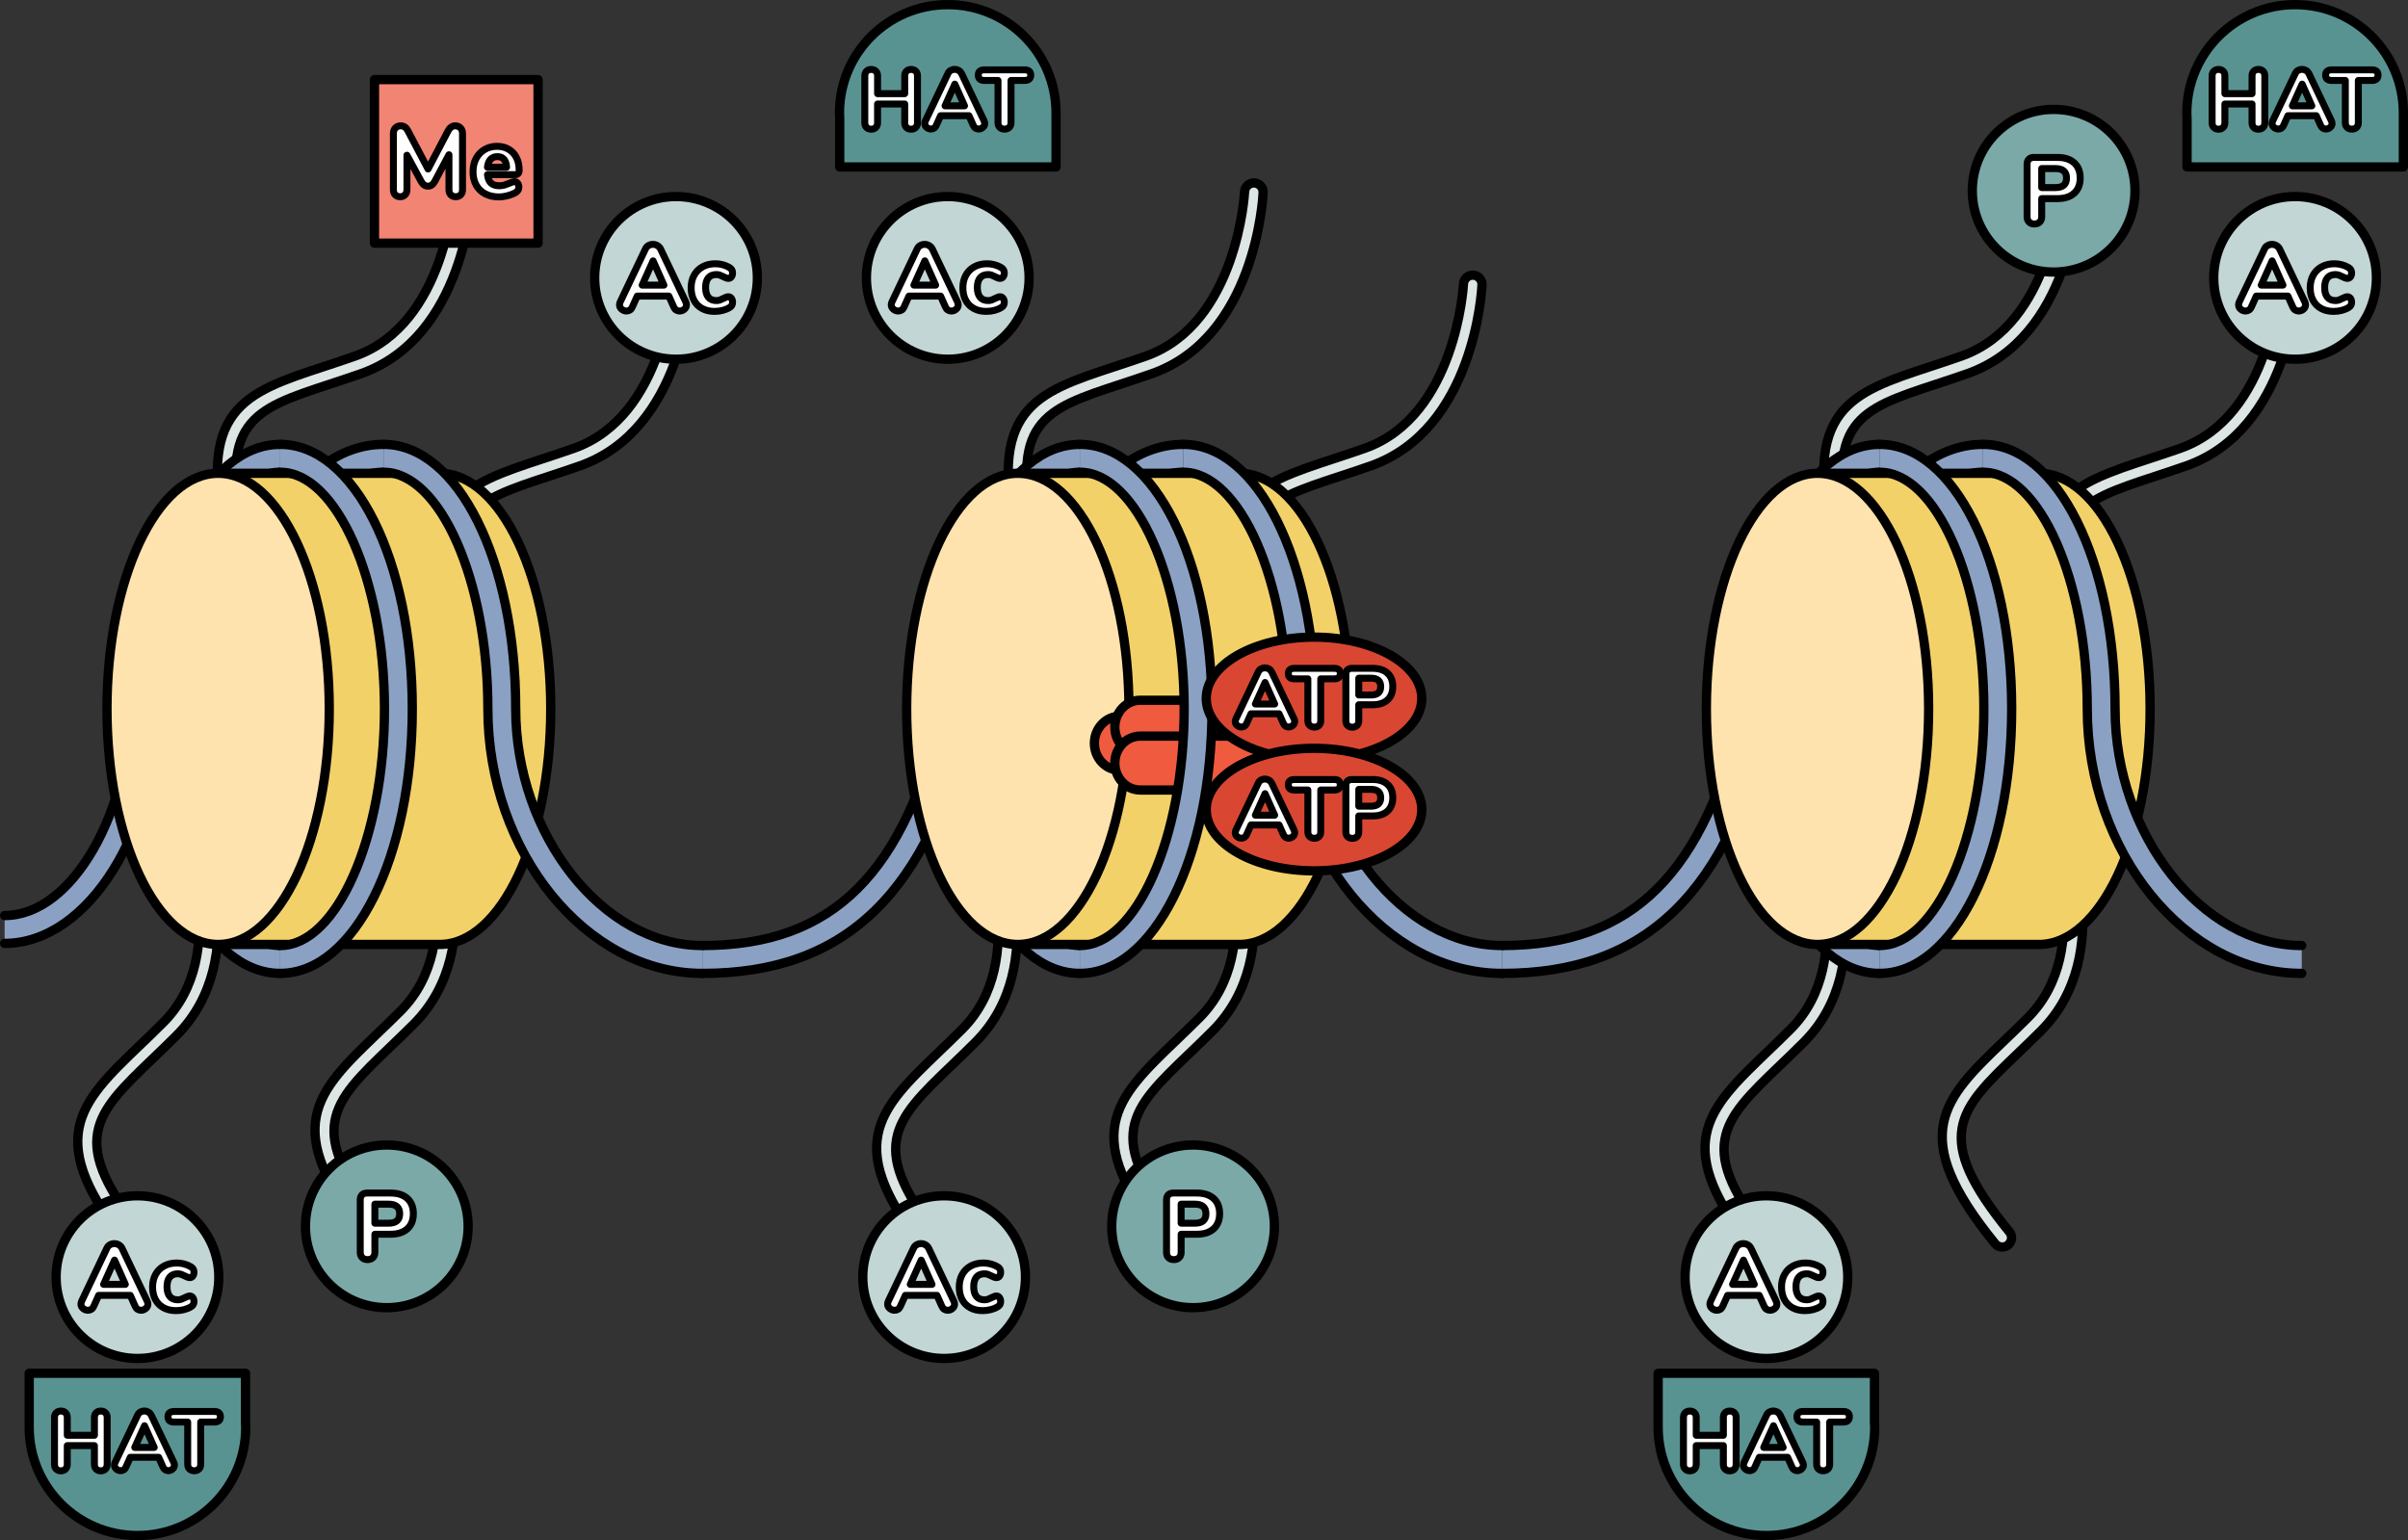 <?xml version="1.0" encoding="utf-8"?>
<!-- Generator: Adobe Illustrator 26.0.2, SVG Export Plug-In . SVG Version: 6.00 Build 0)  -->
<svg version="1.1" id="Camada_1" xmlns="http://www.w3.org/2000/svg" xmlns:xlink="http://www.w3.org/1999/xlink" x="0px" y="0px"
	 width="259.507px" height="166.001px" viewBox="0 0 259.507 166.001" enable-background="new 0 0 259.507 166.001"
	 xml:space="preserve">
<rect x="0" y="0" width="259.507" height="166.001" fill="#333333" stroke="none"/>
<g>
	<path fill="#DDE5E5" stroke="#000000" stroke-linecap="round" stroke-linejoin="round" stroke-miterlimit="10" d="M14.851,134.914
		c-0.291,0-0.578-0.125-0.776-0.368c-9.575-11.751-5.581-15.58,1.036-21.923c0.79-0.757,1.625-1.558,2.488-2.421
		c7.387-7.386,2.004-20.45,1.949-20.581c-0.215-0.509,0.023-1.095,0.532-1.31c0.508-0.214,1.095,0.023,1.31,0.531
		c0.248,0.585,5.968,14.431-2.377,22.774c-0.874,0.874-1.719,1.684-2.519,2.451c-6.371,6.107-9.279,8.895-0.869,19.215
		c0.349,0.428,0.284,1.058-0.144,1.407C15.296,134.84,15.072,134.914,14.851,134.914z"/>
	<path fill="#DDE5E5" stroke="#000000" stroke-linecap="round" stroke-linejoin="round" stroke-miterlimit="10" d="M40.417,133.682
		c-0.291,0-0.578-0.125-0.776-0.368c-9.575-11.751-5.581-15.58,1.036-21.923c0.79-0.757,1.625-1.558,2.488-2.421
		c7.387-7.386,2.004-20.45,1.949-20.581c-0.215-0.509,0.023-1.095,0.532-1.31c0.508-0.214,1.095,0.023,1.31,0.531
		c0.248,0.585,5.968,14.431-2.377,22.774c-0.874,0.874-1.719,1.684-2.519,2.451c-6.371,6.107-9.279,8.895-0.869,19.215
		c0.349,0.428,0.284,1.058-0.144,1.407C40.863,133.608,40.639,133.682,40.417,133.682z"/>
	<path fill="#DDE5E5" stroke="#000000" stroke-linecap="round" stroke-linejoin="round" stroke-miterlimit="10" d="M100.947,135.639
		c-0.291,0-0.578-0.125-0.776-0.368c-9.575-11.751-5.581-15.58,1.036-21.923c0.79-0.757,1.625-1.558,2.488-2.421
		c7.387-7.386,2.004-20.45,1.949-20.581c-0.215-0.509,0.023-1.095,0.532-1.31c0.508-0.214,1.095,0.023,1.31,0.531
		c0.248,0.585,5.968,14.431-2.377,22.774c-0.874,0.874-1.719,1.684-2.519,2.451c-6.371,6.107-9.279,8.895-0.869,19.215
		c0.349,0.428,0.284,1.058-0.144,1.407C101.392,135.565,101.169,135.639,100.947,135.639z"/>
	<path fill="#DDE5E5" stroke="#000000" stroke-linecap="round" stroke-linejoin="round" stroke-miterlimit="10" d="M126.514,134.407
		c-0.291,0-0.578-0.125-0.776-0.368c-9.575-11.751-5.581-15.58,1.036-21.923c0.79-0.757,1.625-1.558,2.488-2.421
		c7.387-7.386,2.004-20.45,1.949-20.581c-0.215-0.509,0.023-1.095,0.532-1.31c0.508-0.214,1.095,0.023,1.31,0.531
		c0.248,0.585,5.968,14.431-2.377,22.774c-0.874,0.874-1.719,1.684-2.519,2.451c-6.371,6.107-9.279,8.895-0.869,19.215
		c0.349,0.428,0.284,1.058-0.144,1.407C126.959,134.333,126.735,134.407,126.514,134.407z"/>
	<path fill="#DDE5E5" stroke="#000000" stroke-linecap="round" stroke-linejoin="round" stroke-miterlimit="10" d="M190.218,135.639
		c-0.291,0-0.578-0.125-0.776-0.368c-9.575-11.751-5.581-15.58,1.036-21.923c0.79-0.757,1.625-1.558,2.488-2.421
		c7.387-7.386,2.004-20.45,1.949-20.581c-0.215-0.509,0.023-1.095,0.532-1.31c0.508-0.214,1.095,0.023,1.31,0.531
		c0.248,0.585,5.968,14.431-2.377,22.774c-0.874,0.874-1.719,1.684-2.519,2.451c-6.371,6.107-9.279,8.895-0.869,19.215
		c0.349,0.428,0.284,1.058-0.144,1.407C190.663,135.565,190.439,135.639,190.218,135.639z"/>
	<path fill="#DDE5E5" stroke="#000000" stroke-linecap="round" stroke-linejoin="round" stroke-miterlimit="10" d="M215.784,134.407
		c-0.291,0-0.578-0.125-0.776-0.368c-9.575-11.751-5.581-15.58,1.036-21.923c0.79-0.757,1.625-1.558,2.488-2.421
		c7.387-7.386,2.004-20.45,1.949-20.581c-0.215-0.509,0.023-1.095,0.532-1.31c0.508-0.214,1.095,0.023,1.31,0.531
		c0.248,0.585,5.968,14.431-2.377,22.774c-0.874,0.874-1.719,1.684-2.519,2.451c-6.371,6.107-9.279,8.895-0.869,19.215
		c0.349,0.428,0.284,1.058-0.144,1.407C216.23,134.333,216.006,134.407,215.784,134.407z"/>
	<path fill="#DDE5E5" stroke="#000000" stroke-linecap="round" stroke-linejoin="round" stroke-miterlimit="10" d="M198.205,59.483
		c-0.262-0.126-0.467-0.363-0.541-0.668c-3.556-14.736,1.7-16.462,10.409-19.322c1.04-0.342,2.139-0.702,3.29-1.108
		c9.853-3.468,10.645-17.576,10.652-17.717c0.026-0.552,0.494-0.978,1.046-0.951c0.55,0.027,0.977,0.494,0.951,1.045
		c-0.029,0.635-0.855,15.593-11.986,19.51c-1.166,0.41-2.278,0.776-3.33,1.122c-8.385,2.754-12.212,4.011-9.088,16.953
		c0.129,0.537-0.201,1.077-0.738,1.207C198.638,59.609,198.405,59.578,198.205,59.483z"/>
	<path fill="#DDE5E5" stroke="#000000" stroke-linecap="round" stroke-linejoin="round" stroke-miterlimit="10" d="M221.793,69.421
		c-0.262-0.126-0.467-0.363-0.541-0.668c-3.556-14.736,1.7-16.462,10.409-19.322c1.04-0.342,2.139-0.702,3.29-1.108
		c9.853-3.468,10.645-17.576,10.652-17.717c0.026-0.552,0.494-0.978,1.046-0.951c0.55,0.027,0.977,0.494,0.951,1.045
		c-0.029,0.635-0.855,15.593-11.986,19.51c-1.166,0.41-2.278,0.776-3.33,1.122c-8.385,2.754-12.212,4.011-9.088,16.953
		c0.129,0.537-0.201,1.077-0.738,1.207C222.226,69.547,221.993,69.517,221.793,69.421z"/>
	<path fill="#DDE5E5" stroke="#000000" stroke-linecap="round" stroke-linejoin="round" stroke-miterlimit="10" d="M110.318,59.483
		c-0.262-0.126-0.467-0.363-0.541-0.668c-3.556-14.736,1.7-16.462,10.409-19.322c1.04-0.342,2.139-0.702,3.29-1.108
		c9.853-3.468,10.645-17.576,10.652-17.717c0.026-0.552,0.494-0.978,1.046-0.951c0.55,0.027,0.977,0.494,0.951,1.045
		c-0.029,0.635-0.855,15.593-11.986,19.51c-1.166,0.41-2.278,0.776-3.33,1.122c-8.385,2.754-12.212,4.011-9.088,16.953
		c0.129,0.537-0.201,1.077-0.738,1.207C110.751,59.609,110.518,59.578,110.318,59.483z"/>
	<path fill="#DDE5E5" stroke="#000000" stroke-linecap="round" stroke-linejoin="round" stroke-miterlimit="10" d="M133.906,69.421
		c-0.262-0.126-0.467-0.363-0.541-0.668c-3.556-14.736,1.7-16.462,10.409-19.322c1.04-0.342,2.139-0.702,3.29-1.108
		c9.853-3.468,10.645-17.576,10.652-17.717c0.026-0.552,0.494-0.978,1.046-0.951c0.55,0.027,0.977,0.494,0.951,1.045
		c-0.029,0.635-0.855,15.593-11.986,19.51c-1.166,0.41-2.278,0.776-3.33,1.122c-8.385,2.754-12.212,4.011-9.088,16.953
		c0.129,0.537-0.201,1.077-0.738,1.207C134.339,69.547,134.106,69.517,133.906,69.421z"/>
	<path fill="#DDE5E5" stroke="#000000" stroke-linecap="round" stroke-linejoin="round" stroke-miterlimit="10" d="M25.085,59.483
		c-0.262-0.126-0.467-0.363-0.541-0.668c-3.556-14.736,1.7-16.462,10.409-19.322c1.04-0.342,2.139-0.702,3.29-1.108
		c9.853-3.468,10.645-17.576,10.652-17.717c0.026-0.552,0.494-0.978,1.046-0.951c0.55,0.027,0.977,0.494,0.951,1.045
		c-0.029,0.635-0.855,15.593-11.986,19.51c-1.166,0.41-2.278,0.776-3.33,1.122c-8.385,2.754-12.212,4.011-9.088,16.953
		c0.129,0.537-0.201,1.077-0.738,1.207C25.518,59.609,25.285,59.578,25.085,59.483z"/>
	<path fill="#DDE5E5" stroke="#000000" stroke-linecap="round" stroke-linejoin="round" stroke-miterlimit="10" d="M48.673,69.421
		c-0.262-0.126-0.467-0.363-0.541-0.668c-3.556-14.736,1.7-16.462,10.409-19.322c1.04-0.342,2.139-0.702,3.29-1.108
		c9.853-3.468,10.645-17.576,10.652-17.717c0.026-0.552,0.494-0.978,1.046-0.951c0.55,0.027,0.977,0.494,0.951,1.045
		c-0.029,0.635-0.855,15.593-11.986,19.51c-1.166,0.41-2.278,0.776-3.33,1.122c-8.385,2.754-12.212,4.011-9.088,16.953
		c0.129,0.537-0.201,1.077-0.738,1.207C49.107,69.547,48.873,69.517,48.673,69.421z"/>
	<g>
		<path fill="#8BA1C3" d="M114.509,74.786h-3c0-15.079,7.033-26.891,16.012-26.891v3C120.468,50.895,114.509,61.836,114.509,74.786z
			"/>
		<path fill="none" stroke="#000000" stroke-linecap="round" stroke-linejoin="round" stroke-miterlimit="10" d="M127.521,50.895
			c-7.053,0-13.012,10.941-13.012,23.891h-3c0-15.079,7.033-26.891,16.012-26.891"/>
	</g>
	<g>
		<path fill="#8BA1C3" d="M116.376,104.91c-7.984,0-14.239-12.522-14.239-28.507s6.255-28.507,14.239-28.507v3
			c-6.093,0-11.239,11.681-11.239,25.507s5.146,25.507,11.239,25.507V104.91z"/>
		<path fill="none" stroke="#000000" stroke-linecap="round" stroke-linejoin="round" stroke-miterlimit="10" d="M116.376,104.91
			c-7.984,0-14.239-12.522-14.239-28.507s6.255-28.507,14.239-28.507"/>
		<path fill="none" stroke="#000000" stroke-linecap="round" stroke-linejoin="round" stroke-miterlimit="10" d="M116.376,50.895
			c-6.093,0-11.239,11.681-11.239,25.507s5.146,25.507,11.239,25.507"/>
	</g>
	<g>
		<path fill="#8BA1C3" d="M75.693,104.91v-3c14.068,0,21.843-7.729,25.997-25.843l2.924,0.671
			C100.146,96.221,91.227,104.91,75.693,104.91z"/>
		<path fill="none" stroke="#000000" stroke-linecap="round" stroke-linejoin="round" stroke-miterlimit="10" d="M75.693,101.91
			c14.068,0,21.843-7.729,25.997-25.843l2.924,0.671c-4.468,19.483-13.388,28.172-28.921,28.172"/>
	</g>
	<g>
		<path fill="#8BA1C3" d="M161.875,104.91v-3c14.068,0,21.843-7.729,25.997-25.843l2.924,0.671
			C186.328,96.221,177.408,104.91,161.875,104.91z"/>
		<path fill="none" stroke="#000000" stroke-linecap="round" stroke-linejoin="round" stroke-miterlimit="10" d="M161.875,101.91
			c14.068,0,21.843-7.729,25.997-25.843l2.924,0.671c-4.468,19.483-13.388,28.172-28.921,28.172"/>
	</g>
	<g>
		<path fill="#8BA1C3" d="M28.327,74.786h-3c0-15.079,7.033-26.891,16.012-26.891v3C34.286,50.895,28.327,61.836,28.327,74.786z"/>
		<path fill="none" stroke="#000000" stroke-linecap="round" stroke-linejoin="round" stroke-miterlimit="10" d="M41.339,50.895
			c-7.053,0-13.012,10.941-13.012,23.891h-3c0-15.079,7.033-26.891,16.012-26.891"/>
	</g>
	<g>
		<path fill="#8BA1C3" d="M30.194,104.91c-7.984,0-14.239-12.522-14.239-28.507s6.255-28.507,14.239-28.507v3
			c-6.093,0-11.239,11.681-11.239,25.507s5.146,25.507,11.239,25.507V104.91z"/>
		<path fill="none" stroke="#000000" stroke-linecap="round" stroke-linejoin="round" stroke-miterlimit="10" d="M30.194,104.91
			c-7.984,0-14.239-12.522-14.239-28.507s6.255-28.507,14.239-28.507"/>
		<path fill="none" stroke="#000000" stroke-linecap="round" stroke-linejoin="round" stroke-miterlimit="10" d="M30.194,50.895
			c-6.093,0-11.239,11.681-11.239,25.507s5.146,25.507,11.239,25.507"/>
	</g>
	<g>
		<path fill="#8BA1C3" d="M0.5,101.677v-3c7.289,0,13.683-11.164,13.683-23.891h3C17.183,89.363,9.543,101.677,0.5,101.677z"/>
		<path fill="none" stroke="#000000" stroke-linecap="round" stroke-linejoin="round" stroke-miterlimit="10" d="M0.5,98.677
			c7.289,0,13.683-11.164,13.683-23.891h3c0,14.577-7.64,26.891-16.683,26.891"/>
	</g>
	<g>
		<path fill="#F3D169" stroke="#000000" stroke-linecap="round" stroke-linejoin="round" stroke-miterlimit="10" d="M47.375,51.011
			H23.507v50.782h23.868c6.615,0,11.977-11.368,11.977-25.391S53.99,51.011,47.375,51.011z"/>
		
			<ellipse fill="#FFE3AE" stroke="#000000" stroke-linecap="round" stroke-linejoin="round" stroke-miterlimit="10" cx="23.507" cy="76.402" rx="11.977" ry="25.391"/>
	</g>
	<g>
		<path fill="#F3D169" stroke="#000000" stroke-linecap="round" stroke-linejoin="round" stroke-miterlimit="10" d="M133.556,51.011
			h-23.868v50.782h23.868c6.615,0,11.977-11.368,11.977-25.391S140.171,51.011,133.556,51.011z"/>
		
			<ellipse fill="#FFE3AE" stroke="#000000" stroke-linecap="round" stroke-linejoin="round" stroke-miterlimit="10" cx="109.688" cy="76.402" rx="11.977" ry="25.391"/>
	</g>
	<g>
		<g>
			<path fill="#F05B40" stroke="#000000" stroke-linecap="round" stroke-linejoin="round" stroke-miterlimit="10" d="M141.799,77.2
				h-21.117c-1.514,0-2.742,1.301-2.742,2.906s1.227,2.906,2.742,2.906h21.117c1.514,0,2.742-1.301,2.742-2.906
				S143.313,77.2,141.799,77.2z"/>
		</g>
		<g>
			<path fill="#F05B40" stroke="#000000" stroke-linecap="round" stroke-linejoin="round" stroke-miterlimit="10" d="M144.004,75.47
				h-21.117c-1.514,0-2.742,1.301-2.742,2.906c0,1.605,1.227,2.906,2.742,2.906h21.117c1.514,0,2.742-1.301,2.742-2.906
				C146.745,76.771,145.518,75.47,144.004,75.47z"/>
			<path fill="#F05B40" stroke="#000000" stroke-linecap="round" stroke-linejoin="round" stroke-miterlimit="10" d="M143.07,75.47
				c1.514,0,2.087,1.301,2.087,2.906s-0.573,2.906-2.087,2.906"/>
		</g>
		<g>
			<path fill="#F05B40" stroke="#000000" stroke-linecap="round" stroke-linejoin="round" stroke-miterlimit="10" d="
				M144.004,79.337h-21.117c-1.514,0-2.742,1.301-2.742,2.906s1.227,2.906,2.742,2.906h21.117c1.514,0,2.742-1.301,2.742-2.906
				S145.518,79.337,144.004,79.337z"/>
			<path fill="#F05B40" stroke="#000000" stroke-linecap="round" stroke-linejoin="round" stroke-miterlimit="10" d="M143.07,79.337
				c1.514,0,2.087,1.301,2.087,2.906s-0.573,2.906-2.087,2.906"/>
		</g>
	</g>
	<g>
		<path fill="#8BA1C3" d="M30.194,104.91v-3c6.093,0,11.239-11.681,11.239-25.507s-5.146-25.507-11.239-25.507v-3
			c7.984,0,14.239,12.522,14.239,28.507S38.179,104.91,30.194,104.91z"/>
		<path fill="none" stroke="#000000" stroke-linecap="round" stroke-linejoin="round" stroke-miterlimit="10" d="M30.194,101.91
			c6.093,0,11.239-11.681,11.239-25.507s-5.146-25.507-11.239-25.507"/>
		<path fill="none" stroke="#000000" stroke-linecap="round" stroke-linejoin="round" stroke-miterlimit="10" d="M30.194,47.895
			c7.984,0,14.239,12.522,14.239,28.507s-6.255,28.507-14.239,28.507"/>
	</g>
	<g>
		<path fill="#8BA1C3" d="M75.693,104.91c-12.529,0-23.115-13.055-23.115-28.507c0-13.826-5.146-25.507-11.239-25.507v-3
			c7.984,0,14.239,12.522,14.239,28.507c0,13.588,9.399,25.507,20.115,25.507V104.91z"/>
		<path fill="none" stroke="#000000" stroke-linecap="round" stroke-linejoin="round" stroke-miterlimit="10" d="M75.693,104.91
			c-12.529,0-23.115-13.055-23.115-28.507c0-13.826-5.146-25.507-11.239-25.507"/>
		<path fill="none" stroke="#000000" stroke-linecap="round" stroke-linejoin="round" stroke-miterlimit="10" d="M41.339,47.895
			c7.984,0,14.239,12.522,14.239,28.507c0,13.588,9.399,25.507,20.115,25.507"/>
	</g>
	<g>
		<path fill="#8BA1C3" d="M116.376,104.91v-3c6.093,0,11.239-11.681,11.239-25.507s-5.146-25.507-11.239-25.507v-3
			c7.984,0,14.239,12.522,14.239,28.507S124.36,104.91,116.376,104.91z"/>
		<path fill="none" stroke="#000000" stroke-linecap="round" stroke-linejoin="round" stroke-miterlimit="10" d="M116.376,101.91
			c6.093,0,11.239-11.681,11.239-25.507s-5.146-25.507-11.239-25.507"/>
		<path fill="none" stroke="#000000" stroke-linecap="round" stroke-linejoin="round" stroke-miterlimit="10" d="M116.376,47.895
			c7.984,0,14.239,12.522,14.239,28.507s-6.255,28.507-14.239,28.507"/>
	</g>
	<g>
		<path fill="#8BA1C3" d="M161.875,104.91c-12.529,0-23.115-13.055-23.115-28.507c0-13.826-5.146-25.507-11.239-25.507v-3
			c7.984,0,14.239,12.522,14.239,28.507c0,13.588,9.399,25.507,20.115,25.507V104.91z"/>
		<path fill="none" stroke="#000000" stroke-linecap="round" stroke-linejoin="round" stroke-miterlimit="10" d="M161.875,104.91
			c-12.529,0-23.115-13.055-23.115-28.507c0-13.826-5.146-25.507-11.239-25.507"/>
		<path fill="none" stroke="#000000" stroke-linecap="round" stroke-linejoin="round" stroke-miterlimit="10" d="M127.521,47.895
			c7.984,0,14.239,12.522,14.239,28.507c0,13.588,9.399,25.507,20.115,25.507"/>
	</g>
	<g>
		<path fill="#8BA1C3" d="M200.69,74.786h-3c0-15.079,7.033-26.891,16.012-26.891v3C206.649,50.895,200.69,61.836,200.69,74.786z"/>
		<path fill="none" stroke="#000000" stroke-linecap="round" stroke-linejoin="round" stroke-miterlimit="10" d="M213.702,50.895
			c-7.053,0-13.012,10.941-13.012,23.891h-3c0-15.079,7.033-26.891,16.012-26.891"/>
	</g>
	<g>
		<path fill="#8BA1C3" d="M202.558,104.91c-7.984,0-14.239-12.522-14.239-28.507s6.255-28.507,14.239-28.507v3
			c-6.093,0-11.239,11.681-11.239,25.507s5.146,25.507,11.239,25.507V104.91z"/>
		<path fill="none" stroke="#000000" stroke-linecap="round" stroke-linejoin="round" stroke-miterlimit="10" d="M202.558,104.91
			c-7.984,0-14.239-12.522-14.239-28.507s6.255-28.507,14.239-28.507"/>
		<path fill="none" stroke="#000000" stroke-linecap="round" stroke-linejoin="round" stroke-miterlimit="10" d="M202.558,50.895
			c-6.093,0-11.239,11.681-11.239,25.507s5.146,25.507,11.239,25.507"/>
	</g>
	<g>
		<path fill="#F3D169" stroke="#000000" stroke-linecap="round" stroke-linejoin="round" stroke-miterlimit="10" d="M219.738,51.011
			H195.87v50.782h23.868c6.615,0,11.977-11.368,11.977-25.391S226.353,51.011,219.738,51.011z"/>
		
			<ellipse fill="#FFE3AE" stroke="#000000" stroke-linecap="round" stroke-linejoin="round" stroke-miterlimit="10" cx="195.87" cy="76.402" rx="11.977" ry="25.391"/>
	</g>
	<g>
		<path fill="#8BA1C3" d="M202.558,104.91v-3c6.093,0,11.239-11.681,11.239-25.507s-5.146-25.507-11.239-25.507v-3
			c7.984,0,14.239,12.522,14.239,28.507S210.542,104.91,202.558,104.91z"/>
		<path fill="none" stroke="#000000" stroke-linecap="round" stroke-linejoin="round" stroke-miterlimit="10" d="M202.558,101.91
			c6.093,0,11.239-11.681,11.239-25.507s-5.146-25.507-11.239-25.507"/>
		<path fill="none" stroke="#000000" stroke-linecap="round" stroke-linejoin="round" stroke-miterlimit="10" d="M202.558,47.895
			c7.984,0,14.239,12.522,14.239,28.507s-6.255,28.507-14.239,28.507"/>
	</g>
	<g>
		<path fill="#8BA1C3" d="M248.057,104.91c-12.529,0-23.115-13.055-23.115-28.507c0-13.826-5.146-25.507-11.239-25.507v-3
			c7.984,0,14.239,12.522,14.239,28.507c0,13.588,9.399,25.507,20.115,25.507V104.91z"/>
		<path fill="none" stroke="#000000" stroke-linecap="round" stroke-linejoin="round" stroke-miterlimit="10" d="M248.057,104.91
			c-12.529,0-23.115-13.055-23.115-28.507c0-13.826-5.146-25.507-11.239-25.507"/>
		<path fill="none" stroke="#000000" stroke-linecap="round" stroke-linejoin="round" stroke-miterlimit="10" d="M213.702,47.895
			c7.984,0,14.239,12.522,14.239,28.507c0,13.588,9.399,25.507,20.115,25.507"/>
	</g>
	<g>
		
			<ellipse fill="#D94732" stroke="#000000" stroke-linecap="round" stroke-linejoin="round" stroke-miterlimit="10" cx="141.61" cy="75.273" rx="11.613" ry="6.604"/>
		<g>
			
				<path fill="#FFFFFF" stroke="#000000" stroke-width="0.75" stroke-linecap="round" stroke-linejoin="round" stroke-miterlimit="10" d="
				M139.527,77.761c0,0.167-0.066,0.307-0.2,0.423c-0.135,0.116-0.287,0.174-0.46,0.174c-0.113,0-0.22-0.031-0.321-0.094
				c-0.1-0.062-0.178-0.156-0.232-0.281l-0.473-1.053h-3.024l-0.474,1.053c-0.053,0.125-0.129,0.219-0.227,0.281
				s-0.206,0.094-0.326,0.094c-0.172,0-0.327-0.058-0.464-0.174c-0.137-0.116-0.205-0.257-0.205-0.423
				c0-0.083,0.024-0.178,0.072-0.285l2.409-5.059c0.065-0.143,0.163-0.251,0.294-0.326c0.131-0.074,0.272-0.112,0.42-0.112
				c0.155,0,0.298,0.039,0.428,0.116c0.131,0.077,0.232,0.184,0.304,0.321l2.409,5.059
				C139.504,77.582,139.527,77.677,139.527,77.761z M137.369,75.878l-1.036-2.32l-1.043,2.32H137.369z"/>
			
				<path fill="#FFFFFF" stroke="#000000" stroke-width="0.75" stroke-linecap="round" stroke-linejoin="round" stroke-miterlimit="10" d="
				M141.138,78.18c-0.128-0.125-0.192-0.291-0.192-0.5v-4.514H139.5c-0.441,0-0.66-0.19-0.66-0.571c0-0.374,0.22-0.562,0.66-0.562
				h4.281c0.441,0,0.66,0.188,0.66,0.562c0,0.381-0.22,0.571-0.66,0.571h-1.445v4.514c0,0.209-0.062,0.375-0.187,0.5
				c-0.125,0.125-0.295,0.188-0.509,0.188C141.432,78.367,141.265,78.305,141.138,78.18z"/>
			
				<path fill="#FFFFFF" stroke="#000000" stroke-width="0.75" stroke-linecap="round" stroke-linejoin="round" stroke-miterlimit="10" d="
				M145.228,78.189c-0.125-0.125-0.187-0.295-0.187-0.509v-4.996c0-0.208,0.056-0.369,0.169-0.482
				c0.113-0.113,0.274-0.169,0.482-0.169h2.239c0.683,0,1.216,0.173,1.596,0.517c0.381,0.345,0.571,0.827,0.571,1.446
				c0,0.618-0.19,1.1-0.571,1.445c-0.381,0.345-0.913,0.517-1.596,0.517h-1.499v1.722c0,0.214-0.062,0.384-0.187,0.509
				c-0.126,0.125-0.295,0.187-0.509,0.187C145.523,78.376,145.353,78.314,145.228,78.189z M147.753,74.906
				c0.697,0,1.044-0.3,1.044-0.901c0-0.607-0.348-0.91-1.044-0.91h-1.32v1.811H147.753z"/>
		</g>
	</g>
	<g>
		
			<ellipse fill="#D94732" stroke="#000000" stroke-linecap="round" stroke-linejoin="round" stroke-miterlimit="10" cx="141.61" cy="87.256" rx="11.613" ry="6.604"/>
		<g>
			
				<path fill="#FFFFFF" stroke="#000000" stroke-width="0.75" stroke-linecap="round" stroke-linejoin="round" stroke-miterlimit="10" d="
				M139.527,89.744c0,0.167-0.066,0.307-0.2,0.423c-0.135,0.116-0.287,0.174-0.46,0.174c-0.113,0-0.22-0.031-0.321-0.094
				c-0.1-0.062-0.178-0.156-0.232-0.281l-0.473-1.053h-3.024l-0.474,1.053c-0.053,0.125-0.129,0.219-0.227,0.281
				c-0.098,0.062-0.206,0.094-0.326,0.094c-0.172,0-0.327-0.058-0.464-0.174c-0.137-0.116-0.205-0.257-0.205-0.423
				c0-0.083,0.024-0.178,0.072-0.285l2.409-5.059c0.065-0.143,0.163-0.251,0.294-0.326c0.131-0.074,0.272-0.112,0.42-0.112
				c0.155,0,0.298,0.039,0.428,0.116c0.131,0.077,0.232,0.184,0.304,0.321l2.409,5.059C139.504,89.565,139.527,89.66,139.527,89.744
				z M137.369,87.861l-1.036-2.32l-1.043,2.32H137.369z"/>
			
				<path fill="#FFFFFF" stroke="#000000" stroke-width="0.75" stroke-linecap="round" stroke-linejoin="round" stroke-miterlimit="10" d="
				M141.138,90.163c-0.128-0.125-0.192-0.291-0.192-0.5v-4.514H139.5c-0.441,0-0.66-0.19-0.66-0.571c0-0.374,0.22-0.562,0.66-0.562
				h4.281c0.441,0,0.66,0.188,0.66,0.562c0,0.381-0.22,0.571-0.66,0.571h-1.445v4.514c0,0.209-0.062,0.375-0.187,0.5
				c-0.125,0.125-0.295,0.188-0.509,0.188C141.432,90.35,141.265,90.288,141.138,90.163z"/>
			
				<path fill="#FFFFFF" stroke="#000000" stroke-width="0.75" stroke-linecap="round" stroke-linejoin="round" stroke-miterlimit="10" d="
				M145.228,90.172c-0.125-0.125-0.187-0.295-0.187-0.509v-4.996c0-0.208,0.056-0.369,0.169-0.482
				c0.113-0.113,0.274-0.169,0.482-0.169h2.239c0.683,0,1.216,0.173,1.596,0.517c0.381,0.345,0.571,0.827,0.571,1.446
				c0,0.618-0.19,1.1-0.571,1.445c-0.381,0.345-0.913,0.517-1.596,0.517h-1.499v1.722c0,0.214-0.062,0.384-0.187,0.509
				c-0.126,0.125-0.295,0.187-0.509,0.187C145.523,90.359,145.353,90.297,145.228,90.172z M147.753,86.889
				c0.697,0,1.044-0.3,1.044-0.901c0-0.607-0.348-0.91-1.044-0.91h-1.32v1.811H147.753z"/>
		</g>
	</g>
	<g>
		
			<circle fill="#C2D6D6" stroke="#000000" stroke-linecap="round" stroke-linejoin="round" stroke-miterlimit="10" cx="14.814" cy="137.648" r="8.766"/>
		<g>
			
				<path fill="#FFFFFF" stroke="#000000" stroke-width="0.75" stroke-linecap="round" stroke-linejoin="round" stroke-miterlimit="10" d="
				M15.94,140.548c0,0.188-0.075,0.347-0.227,0.477c-0.15,0.131-0.323,0.196-0.518,0.196c-0.127,0-0.248-0.035-0.362-0.105
				s-0.201-0.176-0.261-0.317l-0.533-1.186h-3.407l-0.533,1.186c-0.06,0.141-0.146,0.246-0.256,0.317
				c-0.11,0.07-0.233,0.105-0.367,0.105c-0.194,0-0.368-0.065-0.522-0.196c-0.155-0.13-0.231-0.29-0.231-0.477
				c0-0.094,0.027-0.201,0.08-0.322l2.714-5.698c0.074-0.161,0.184-0.283,0.331-0.367c0.148-0.084,0.305-0.126,0.473-0.126
				c0.174,0,0.335,0.044,0.483,0.131c0.147,0.087,0.261,0.208,0.342,0.362l2.713,5.698C15.913,140.347,15.94,140.454,15.94,140.548z
				 M13.507,138.427l-1.166-2.613l-1.176,2.613H13.507z"/>
			
				<path fill="#FFFFFF" stroke="#000000" stroke-width="0.75" stroke-linecap="round" stroke-linejoin="round" stroke-miterlimit="10" d="
				M17.628,140.95c-0.382-0.208-0.676-0.503-0.879-0.885c-0.204-0.382-0.307-0.831-0.307-1.347s0.109-0.97,0.326-1.362
				c0.218-0.392,0.524-0.695,0.92-0.91c0.395-0.214,0.851-0.322,1.367-0.322c0.267,0,0.537,0.037,0.809,0.111
				c0.272,0.074,0.514,0.177,0.729,0.311c0.208,0.128,0.312,0.315,0.312,0.563c0,0.174-0.04,0.317-0.121,0.427
				c-0.08,0.111-0.187,0.166-0.321,0.166c-0.088,0-0.169-0.015-0.246-0.045c-0.077-0.03-0.179-0.075-0.307-0.136
				c-0.141-0.074-0.266-0.13-0.377-0.171c-0.11-0.04-0.236-0.061-0.376-0.061c-0.375,0-0.663,0.119-0.86,0.357
				c-0.198,0.238-0.297,0.584-0.297,1.04c0,0.456,0.099,0.804,0.297,1.045c0.197,0.241,0.484,0.362,0.86,0.362
				c0.141,0,0.264-0.018,0.371-0.055c0.107-0.037,0.238-0.096,0.392-0.176c0.128-0.061,0.228-0.106,0.302-0.136
				c0.074-0.03,0.154-0.045,0.241-0.045c0.128,0,0.233,0.057,0.317,0.171c0.083,0.114,0.126,0.258,0.126,0.432
				c0,0.248-0.104,0.432-0.312,0.553c-0.215,0.134-0.463,0.238-0.744,0.312c-0.281,0.074-0.576,0.111-0.884,0.111
				C18.455,141.261,18.01,141.158,17.628,140.95z"/>
		</g>
	</g>
	<g>
		
			<circle fill="#7AA9A8" stroke="#000000" stroke-linecap="round" stroke-linejoin="round" stroke-miterlimit="10" cx="41.685" cy="132.174" r="8.766"/>
		<g>
			
				<path fill="#FFFFFF" stroke="#000000" stroke-width="0.75" stroke-linecap="round" stroke-linejoin="round" stroke-miterlimit="10" d="
				M39.036,135.55c-0.141-0.141-0.212-0.333-0.212-0.575v-5.652c0-0.235,0.064-0.417,0.192-0.545
				c0.127-0.128,0.309-0.192,0.545-0.192h2.533c0.774,0,1.377,0.195,1.807,0.585c0.43,0.391,0.646,0.935,0.646,1.635
				c0,0.7-0.215,1.245-0.646,1.635s-1.033,0.585-1.807,0.585h-1.695v1.948c0,0.242-0.071,0.434-0.212,0.575
				c-0.141,0.141-0.333,0.212-0.575,0.212S39.177,135.691,39.036,135.55z M41.893,131.835c0.787,0,1.18-0.34,1.18-1.019
				c0-0.686-0.393-1.03-1.18-1.03h-1.494v2.049H41.893z"/>
		</g>
	</g>
	<g>
		
			<circle fill="#C2D6D6" stroke="#000000" stroke-linecap="round" stroke-linejoin="round" stroke-miterlimit="10" cx="101.748" cy="137.648" r="8.766"/>
		<g>
			
				<path fill="#FFFFFF" stroke="#000000" stroke-width="0.75" stroke-linecap="round" stroke-linejoin="round" stroke-miterlimit="10" d="
				M102.874,140.548c0,0.188-0.075,0.347-0.227,0.477c-0.15,0.131-0.323,0.196-0.518,0.196c-0.127,0-0.248-0.035-0.362-0.105
				c-0.114-0.07-0.201-0.176-0.261-0.317l-0.533-1.186h-3.407l-0.533,1.186c-0.06,0.141-0.146,0.246-0.256,0.317
				s-0.233,0.105-0.367,0.105c-0.194,0-0.368-0.065-0.522-0.196c-0.155-0.13-0.231-0.29-0.231-0.477c0-0.094,0.027-0.201,0.08-0.322
				l2.714-5.698c0.074-0.161,0.184-0.283,0.331-0.367c0.148-0.084,0.305-0.126,0.473-0.126c0.174,0,0.335,0.044,0.483,0.131
				c0.147,0.087,0.261,0.208,0.342,0.362l2.713,5.698C102.847,140.347,102.874,140.454,102.874,140.548z M100.441,138.427
				l-1.166-2.613l-1.176,2.613H100.441z"/>
			
				<path fill="#FFFFFF" stroke="#000000" stroke-width="0.75" stroke-linecap="round" stroke-linejoin="round" stroke-miterlimit="10" d="
				M104.562,140.95c-0.382-0.208-0.676-0.503-0.879-0.885c-0.204-0.382-0.307-0.831-0.307-1.347s0.109-0.97,0.326-1.362
				c0.218-0.392,0.524-0.695,0.92-0.91c0.395-0.214,0.851-0.322,1.367-0.322c0.267,0,0.537,0.037,0.809,0.111
				c0.272,0.074,0.514,0.177,0.729,0.311c0.208,0.128,0.312,0.315,0.312,0.563c0,0.174-0.04,0.317-0.121,0.427
				c-0.08,0.111-0.187,0.166-0.321,0.166c-0.088,0-0.169-0.015-0.246-0.045c-0.077-0.03-0.179-0.075-0.307-0.136
				c-0.141-0.074-0.266-0.13-0.377-0.171c-0.11-0.04-0.236-0.061-0.376-0.061c-0.375,0-0.663,0.119-0.86,0.357
				c-0.198,0.238-0.297,0.584-0.297,1.04c0,0.456,0.099,0.804,0.297,1.045c0.197,0.241,0.484,0.362,0.86,0.362
				c0.141,0,0.264-0.018,0.371-0.055s0.238-0.096,0.392-0.176c0.128-0.061,0.228-0.106,0.302-0.136
				c0.074-0.03,0.154-0.045,0.241-0.045c0.128,0,0.233,0.057,0.317,0.171c0.083,0.114,0.126,0.258,0.126,0.432
				c0,0.248-0.104,0.432-0.312,0.553c-0.215,0.134-0.463,0.238-0.744,0.312c-0.281,0.074-0.576,0.111-0.884,0.111
				C105.389,141.261,104.944,141.158,104.562,140.95z"/>
		</g>
	</g>
	<g>
		
			<circle fill="#7AA9A8" stroke="#000000" stroke-linecap="round" stroke-linejoin="round" stroke-miterlimit="10" cx="128.575" cy="132.174" r="8.766"/>
		<g>
			
				<path fill="#FFFFFF" stroke="#000000" stroke-width="0.75" stroke-linecap="round" stroke-linejoin="round" stroke-miterlimit="10" d="
				M125.926,135.55c-0.141-0.141-0.212-0.333-0.212-0.575v-5.652c0-0.235,0.064-0.417,0.192-0.545
				c0.127-0.128,0.309-0.192,0.545-0.192h2.533c0.774,0,1.377,0.195,1.807,0.585c0.43,0.391,0.646,0.935,0.646,1.635
				c0,0.7-0.215,1.245-0.646,1.635s-1.033,0.585-1.807,0.585h-1.695v1.948c0,0.242-0.071,0.434-0.212,0.575
				c-0.141,0.141-0.333,0.212-0.575,0.212C126.259,135.761,126.067,135.691,125.926,135.55z M128.782,131.835
				c0.787,0,1.18-0.34,1.18-1.019c0-0.686-0.393-1.03-1.18-1.03h-1.494v2.049H128.782z"/>
		</g>
	</g>
	<g>
		
			<circle fill="#7AA9A8" stroke="#000000" stroke-linecap="round" stroke-linejoin="round" stroke-miterlimit="10" cx="221.318" cy="20.556" r="8.766"/>
		<g>
			
				<path fill="#FFFFFF" stroke="#000000" stroke-width="0.75" stroke-linecap="round" stroke-linejoin="round" stroke-miterlimit="10" d="
				M218.669,23.931c-0.141-0.141-0.212-0.333-0.212-0.575v-5.652c0-0.235,0.064-0.417,0.192-0.545
				c0.127-0.128,0.309-0.192,0.545-0.192h2.533c0.774,0,1.377,0.195,1.807,0.585c0.43,0.391,0.646,0.935,0.646,1.635
				c0,0.7-0.215,1.245-0.646,1.635c-0.43,0.39-1.033,0.585-1.807,0.585h-1.695v1.948c0,0.242-0.071,0.434-0.212,0.575
				c-0.141,0.141-0.333,0.212-0.575,0.212S218.81,24.073,218.669,23.931z M221.525,20.217c0.787,0,1.18-0.34,1.18-1.019
				c0-0.686-0.393-1.03-1.18-1.03h-1.494v2.049H221.525z"/>
		</g>
	</g>
	<g>
		
			<circle fill="#C2D6D6" stroke="#000000" stroke-linecap="round" stroke-linejoin="round" stroke-miterlimit="10" cx="190.365" cy="137.648" r="8.766"/>
		<g>
			
				<path fill="#FFFFFF" stroke="#000000" stroke-width="0.75" stroke-linecap="round" stroke-linejoin="round" stroke-miterlimit="10" d="
				M191.491,140.548c0,0.188-0.075,0.347-0.227,0.477c-0.15,0.131-0.323,0.196-0.518,0.196c-0.127,0-0.248-0.035-0.362-0.105
				c-0.114-0.07-0.201-0.176-0.261-0.317l-0.533-1.186h-3.407l-0.533,1.186c-0.06,0.141-0.146,0.246-0.256,0.317
				s-0.233,0.105-0.367,0.105c-0.194,0-0.368-0.065-0.522-0.196c-0.155-0.13-0.231-0.29-0.231-0.477c0-0.094,0.027-0.201,0.08-0.322
				l2.714-5.698c0.074-0.161,0.184-0.283,0.331-0.367c0.148-0.084,0.305-0.126,0.473-0.126c0.174,0,0.335,0.044,0.483,0.131
				c0.147,0.087,0.261,0.208,0.342,0.362l2.713,5.698C191.464,140.347,191.491,140.454,191.491,140.548z M189.059,138.427
				l-1.166-2.613l-1.176,2.613H189.059z"/>
			
				<path fill="#FFFFFF" stroke="#000000" stroke-width="0.75" stroke-linecap="round" stroke-linejoin="round" stroke-miterlimit="10" d="
				M193.179,140.95c-0.382-0.208-0.676-0.503-0.879-0.885c-0.204-0.382-0.307-0.831-0.307-1.347s0.109-0.97,0.326-1.362
				c0.218-0.392,0.524-0.695,0.92-0.91c0.395-0.214,0.851-0.322,1.367-0.322c0.267,0,0.537,0.037,0.809,0.111
				c0.272,0.074,0.514,0.177,0.729,0.311c0.208,0.128,0.312,0.315,0.312,0.563c0,0.174-0.04,0.317-0.121,0.427
				c-0.08,0.111-0.187,0.166-0.321,0.166c-0.088,0-0.169-0.015-0.246-0.045c-0.077-0.03-0.179-0.075-0.307-0.136
				c-0.141-0.074-0.266-0.13-0.377-0.171c-0.11-0.04-0.236-0.061-0.376-0.061c-0.375,0-0.663,0.119-0.86,0.357
				c-0.198,0.238-0.297,0.584-0.297,1.04c0,0.456,0.099,0.804,0.297,1.045c0.197,0.241,0.484,0.362,0.86,0.362
				c0.141,0,0.264-0.018,0.371-0.055s0.238-0.096,0.392-0.176c0.128-0.061,0.228-0.106,0.302-0.136
				c0.074-0.03,0.154-0.045,0.241-0.045c0.128,0,0.233,0.057,0.317,0.171c0.083,0.114,0.126,0.258,0.126,0.432
				c0,0.248-0.104,0.432-0.312,0.553c-0.215,0.134-0.463,0.238-0.744,0.312c-0.281,0.074-0.576,0.111-0.884,0.111
				C194.006,141.261,193.561,141.158,193.179,140.95z"/>
		</g>
	</g>
	<g>
		
			<circle fill="#C2D6D6" stroke="#000000" stroke-linecap="round" stroke-linejoin="round" stroke-miterlimit="10" cx="247.338" cy="29.95" r="8.766"/>
		<g>
			
				<path fill="#FFFFFF" stroke="#000000" stroke-width="0.75" stroke-linecap="round" stroke-linejoin="round" stroke-miterlimit="10" d="
				M248.464,32.85c0,0.188-0.075,0.347-0.227,0.477c-0.15,0.131-0.323,0.196-0.518,0.196c-0.127,0-0.248-0.035-0.362-0.106
				c-0.114-0.07-0.201-0.176-0.261-0.317l-0.533-1.186h-3.407l-0.533,1.186c-0.06,0.141-0.146,0.246-0.256,0.317
				c-0.11,0.07-0.233,0.106-0.367,0.106c-0.194,0-0.368-0.065-0.522-0.196c-0.155-0.13-0.231-0.29-0.231-0.477
				c0-0.094,0.027-0.201,0.08-0.322l2.714-5.698c0.074-0.161,0.184-0.283,0.331-0.367c0.148-0.084,0.305-0.126,0.473-0.126
				c0.174,0,0.335,0.044,0.483,0.131c0.147,0.087,0.261,0.208,0.342,0.362l2.713,5.698C248.437,32.648,248.464,32.755,248.464,32.85
				z M246.031,30.729l-1.166-2.613l-1.176,2.613H246.031z"/>
			
				<path fill="#FFFFFF" stroke="#000000" stroke-width="0.75" stroke-linecap="round" stroke-linejoin="round" stroke-miterlimit="10" d="
				M250.152,33.252c-0.382-0.208-0.676-0.503-0.879-0.885c-0.204-0.382-0.307-0.831-0.307-1.347s0.109-0.97,0.326-1.362
				c0.218-0.392,0.524-0.695,0.92-0.91c0.395-0.214,0.851-0.322,1.367-0.322c0.267,0,0.537,0.037,0.809,0.111
				c0.272,0.074,0.514,0.177,0.729,0.311c0.208,0.128,0.312,0.315,0.312,0.563c0,0.174-0.04,0.317-0.121,0.427
				c-0.08,0.111-0.187,0.166-0.321,0.166c-0.088,0-0.169-0.015-0.246-0.045c-0.077-0.03-0.179-0.075-0.307-0.136
				c-0.141-0.074-0.266-0.13-0.377-0.171c-0.11-0.04-0.236-0.061-0.376-0.061c-0.375,0-0.663,0.119-0.86,0.357
				c-0.198,0.238-0.297,0.584-0.297,1.04c0,0.456,0.099,0.804,0.297,1.045c0.197,0.241,0.484,0.362,0.86,0.362
				c0.141,0,0.264-0.018,0.371-0.055c0.107-0.037,0.238-0.096,0.392-0.176c0.128-0.061,0.228-0.106,0.302-0.136
				c0.074-0.03,0.154-0.045,0.241-0.045c0.128,0,0.233,0.057,0.317,0.171c0.083,0.114,0.126,0.258,0.126,0.432
				c0,0.248-0.104,0.432-0.312,0.553c-0.215,0.134-0.463,0.238-0.744,0.312s-0.576,0.111-0.884,0.111
				C250.979,33.563,250.534,33.459,250.152,33.252z"/>
		</g>
	</g>
	<g>
		
			<circle fill="#C2D6D6" stroke="#000000" stroke-linecap="round" stroke-linejoin="round" stroke-miterlimit="10" cx="72.855" cy="29.95" r="8.766"/>
		<g>
			
				<path fill="#FFFFFF" stroke="#000000" stroke-width="0.75" stroke-linecap="round" stroke-linejoin="round" stroke-miterlimit="10" d="
				M73.981,32.85c0,0.188-0.075,0.347-0.227,0.477c-0.15,0.131-0.323,0.196-0.518,0.196c-0.127,0-0.248-0.035-0.362-0.106
				c-0.114-0.07-0.201-0.176-0.261-0.317l-0.533-1.186h-3.407l-0.533,1.186c-0.06,0.141-0.146,0.246-0.256,0.317
				c-0.11,0.07-0.233,0.106-0.367,0.106c-0.194,0-0.368-0.065-0.522-0.196c-0.155-0.13-0.231-0.29-0.231-0.477
				c0-0.094,0.027-0.201,0.08-0.322l2.714-5.698c0.074-0.161,0.184-0.283,0.331-0.367c0.148-0.084,0.305-0.126,0.473-0.126
				c0.174,0,0.335,0.044,0.483,0.131c0.147,0.087,0.261,0.208,0.342,0.362l2.713,5.698C73.954,32.648,73.981,32.755,73.981,32.85z
				 M71.548,30.729l-1.166-2.613l-1.176,2.613H71.548z"/>
			
				<path fill="#FFFFFF" stroke="#000000" stroke-width="0.75" stroke-linecap="round" stroke-linejoin="round" stroke-miterlimit="10" d="
				M75.669,33.252c-0.382-0.208-0.676-0.503-0.879-0.885c-0.204-0.382-0.307-0.831-0.307-1.347s0.109-0.97,0.326-1.362
				c0.218-0.392,0.524-0.695,0.92-0.91c0.395-0.214,0.851-0.322,1.367-0.322c0.267,0,0.537,0.037,0.809,0.111
				s0.514,0.177,0.729,0.311c0.208,0.128,0.312,0.315,0.312,0.563c0,0.174-0.04,0.317-0.121,0.427
				c-0.08,0.111-0.187,0.166-0.321,0.166c-0.088,0-0.169-0.015-0.246-0.045c-0.077-0.03-0.179-0.075-0.307-0.136
				c-0.141-0.074-0.266-0.13-0.377-0.171c-0.11-0.04-0.236-0.061-0.376-0.061c-0.375,0-0.663,0.119-0.86,0.357
				c-0.198,0.238-0.297,0.584-0.297,1.04c0,0.456,0.099,0.804,0.297,1.045c0.197,0.241,0.484,0.362,0.86,0.362
				c0.141,0,0.264-0.018,0.371-0.055c0.107-0.037,0.238-0.096,0.392-0.176c0.128-0.061,0.228-0.106,0.302-0.136
				c0.074-0.03,0.154-0.045,0.241-0.045c0.128,0,0.233,0.057,0.317,0.171c0.083,0.114,0.126,0.258,0.126,0.432
				c0,0.248-0.104,0.432-0.312,0.553c-0.215,0.134-0.463,0.238-0.744,0.312c-0.281,0.074-0.576,0.111-0.884,0.111
				C76.496,33.563,76.051,33.459,75.669,33.252z"/>
		</g>
	</g>
	<g>
		
			<rect x="40.357" y="8.578" fill="#F28474" stroke="#000000" stroke-linecap="round" stroke-linejoin="round" stroke-miterlimit="10" width="17.63" height="17.63"/>
		<g>
			
				<path fill="#FFFFFF" stroke="#000000" stroke-width="0.75" stroke-linecap="round" stroke-linejoin="round" stroke-miterlimit="10" d="
				M49.626,13.791c0.146,0.153,0.219,0.351,0.219,0.592v6.063c0,0.235-0.068,0.42-0.203,0.555c-0.135,0.135-0.313,0.202-0.533,0.202
				c-0.214,0-0.388-0.067-0.523-0.202c-0.136-0.136-0.203-0.321-0.203-0.555v-3.768l-1.516,2.85
				c-0.099,0.185-0.208,0.32-0.325,0.406c-0.118,0.086-0.258,0.128-0.422,0.128c-0.156,0-0.295-0.043-0.416-0.128
				c-0.121-0.086-0.231-0.221-0.331-0.406l-1.516-2.797v3.715c0,0.228-0.068,0.411-0.202,0.549
				c-0.136,0.139-0.314,0.208-0.534,0.208c-0.213,0-0.387-0.067-0.523-0.202c-0.136-0.136-0.202-0.321-0.202-0.555v-6.063
				c0-0.241,0.073-0.439,0.219-0.592c0.145-0.153,0.336-0.229,0.571-0.229c0.341,0,0.601,0.182,0.779,0.544l2.167,4.11l2.156-4.11
				c0.192-0.363,0.448-0.544,0.768-0.544C49.29,13.561,49.48,13.638,49.626,13.791z"/>
			
				<path fill="#FFFFFF" stroke="#000000" stroke-width="0.75" stroke-linecap="round" stroke-linejoin="round" stroke-miterlimit="10" d="
				M55.785,19.752c0.089,0.114,0.133,0.26,0.133,0.438c0,0.121-0.036,0.233-0.107,0.336c-0.071,0.103-0.17,0.19-0.299,0.261
				c-0.241,0.128-0.523,0.233-0.843,0.315c-0.32,0.082-0.615,0.123-0.885,0.123c-0.57,0-1.066-0.11-1.49-0.331
				c-0.423-0.221-0.749-0.536-0.976-0.945s-0.341-0.891-0.341-1.446c0-0.534,0.11-1.007,0.331-1.42
				c0.221-0.413,0.526-0.734,0.917-0.966c0.392-0.231,0.837-0.347,1.334-0.347c0.477,0,0.896,0.105,1.254,0.315
				c0.36,0.21,0.638,0.509,0.838,0.897c0.199,0.388,0.299,0.841,0.299,1.361c0,0.157-0.037,0.276-0.112,0.357
				c-0.075,0.082-0.18,0.123-0.315,0.123h-2.988c0.05,0.42,0.178,0.724,0.384,0.913c0.207,0.189,0.502,0.283,0.886,0.283
				c0.207,0,0.392-0.025,0.555-0.075c0.163-0.05,0.345-0.117,0.545-0.202c0.099-0.043,0.195-0.08,0.288-0.112
				c0.092-0.032,0.174-0.048,0.245-0.048C55.58,19.582,55.695,19.639,55.785,19.752z M52.865,17.175
				c-0.185,0.196-0.295,0.479-0.331,0.849h2.06c-0.021-0.377-0.116-0.662-0.282-0.854c-0.168-0.192-0.404-0.288-0.71-0.288
				C53.295,16.881,53.05,16.979,52.865,17.175z"/>
		</g>
	</g>
	<g>
		<path fill="#589392" stroke="#000000" stroke-linecap="round" stroke-linejoin="round" stroke-miterlimit="10" d="M26.458,153.35
			v-5.34H3.145v5.822c0,6.444,5.224,11.669,11.669,11.669s11.669-5.224,11.669-11.669C26.483,153.669,26.465,153.511,26.458,153.35z
			"/>
		<g>
			
				<path fill="#FFFFFF" stroke="#000000" stroke-width="0.75" stroke-linecap="round" stroke-linejoin="round" stroke-miterlimit="10" d="
				M11.363,152.271c0.126,0.126,0.188,0.294,0.188,0.504v5.049c0,0.21-0.062,0.379-0.188,0.508
				c-0.126,0.129-0.294,0.194-0.504,0.194s-0.377-0.063-0.5-0.189c-0.123-0.126-0.185-0.297-0.185-0.513v-2.016H7.25v2.016
				c0,0.21-0.062,0.379-0.188,0.508c-0.126,0.129-0.291,0.194-0.495,0.194c-0.21,0-0.378-0.063-0.504-0.189
				c-0.126-0.126-0.189-0.297-0.189-0.513v-5.049c0-0.21,0.063-0.378,0.189-0.504s0.294-0.189,0.504-0.189s0.376,0.063,0.499,0.189
				s0.185,0.294,0.185,0.504v1.917h2.925v-1.917c0-0.21,0.062-0.378,0.185-0.504s0.29-0.189,0.5-0.189
				S11.237,152.145,11.363,152.271z"/>
			
				<path fill="#FFFFFF" stroke="#000000" stroke-width="0.75" stroke-linecap="round" stroke-linejoin="round" stroke-miterlimit="10" d="
				M18.797,157.905c0,0.168-0.067,0.311-0.203,0.427c-0.135,0.117-0.289,0.176-0.463,0.176c-0.114,0-0.223-0.032-0.324-0.095
				c-0.103-0.063-0.18-0.157-0.234-0.283l-0.477-1.062h-3.051l-0.478,1.062c-0.054,0.126-0.13,0.22-0.229,0.283
				c-0.099,0.063-0.208,0.095-0.328,0.095c-0.174,0-0.33-0.059-0.468-0.176c-0.139-0.117-0.207-0.259-0.207-0.427
				c0-0.084,0.023-0.18,0.071-0.288l2.431-5.103c0.065-0.144,0.165-0.253,0.297-0.329c0.132-0.075,0.272-0.112,0.423-0.112
				c0.156,0,0.3,0.039,0.432,0.117c0.132,0.078,0.234,0.186,0.307,0.324l2.43,5.103C18.773,157.725,18.797,157.821,18.797,157.905z
				 M16.619,156.006l-1.044-2.34l-1.053,2.34H16.619z"/>
			
				<path fill="#FFFFFF" stroke="#000000" stroke-width="0.75" stroke-linecap="round" stroke-linejoin="round" stroke-miterlimit="10" d="
				M20.42,158.328c-0.129-0.126-0.193-0.294-0.193-0.504v-4.554h-1.458c-0.443,0-0.666-0.192-0.666-0.576
				c0-0.378,0.223-0.567,0.666-0.567h4.32c0.444,0,0.666,0.189,0.666,0.567c0,0.384-0.222,0.576-0.666,0.576h-1.458v4.554
				c0,0.21-0.062,0.378-0.189,0.504c-0.126,0.126-0.297,0.189-0.513,0.189C20.719,158.517,20.55,158.454,20.42,158.328z"/>
		</g>
	</g>
	<g>
		<path fill="#589392" stroke="#000000" stroke-linecap="round" stroke-linejoin="round" stroke-miterlimit="10" d="M202.009,153.35
			v-5.34h-23.313v5.822c0,6.444,5.224,11.669,11.669,11.669s11.669-5.224,11.669-11.669
			C202.034,153.669,202.016,153.511,202.009,153.35z"/>
		<g>
			
				<path fill="#FFFFFF" stroke="#000000" stroke-width="0.75" stroke-linecap="round" stroke-linejoin="round" stroke-miterlimit="10" d="
				M186.914,152.271c0.126,0.126,0.188,0.294,0.188,0.504v5.049c0,0.21-0.062,0.379-0.188,0.508
				c-0.126,0.129-0.294,0.194-0.504,0.194s-0.377-0.063-0.5-0.189c-0.123-0.126-0.185-0.297-0.185-0.513v-2.016h-2.925v2.016
				c0,0.21-0.062,0.379-0.188,0.508c-0.126,0.129-0.291,0.194-0.495,0.194c-0.21,0-0.378-0.063-0.504-0.189
				c-0.126-0.126-0.189-0.297-0.189-0.513v-5.049c0-0.21,0.063-0.378,0.189-0.504s0.294-0.189,0.504-0.189s0.376,0.063,0.499,0.189
				s0.185,0.294,0.185,0.504v1.917h2.925v-1.917c0-0.21,0.062-0.378,0.185-0.504s0.29-0.189,0.5-0.189
				S186.788,152.145,186.914,152.271z"/>
			
				<path fill="#FFFFFF" stroke="#000000" stroke-width="0.75" stroke-linecap="round" stroke-linejoin="round" stroke-miterlimit="10" d="
				M194.349,157.905c0,0.168-0.067,0.311-0.203,0.427c-0.135,0.117-0.289,0.176-0.463,0.176c-0.114,0-0.223-0.032-0.324-0.095
				c-0.103-0.063-0.18-0.157-0.234-0.283l-0.477-1.062h-3.051l-0.478,1.062c-0.054,0.126-0.13,0.22-0.229,0.283
				c-0.099,0.063-0.208,0.095-0.328,0.095c-0.174,0-0.33-0.059-0.468-0.176c-0.139-0.117-0.207-0.259-0.207-0.427
				c0-0.084,0.023-0.18,0.071-0.288l2.431-5.103c0.065-0.144,0.165-0.253,0.297-0.329c0.132-0.075,0.272-0.112,0.423-0.112
				c0.156,0,0.3,0.039,0.432,0.117c0.132,0.078,0.234,0.186,0.307,0.324l2.43,5.103
				C194.324,157.725,194.349,157.821,194.349,157.905z M192.17,156.006l-1.044-2.34l-1.053,2.34H192.17z"/>
			
				<path fill="#FFFFFF" stroke="#000000" stroke-width="0.75" stroke-linecap="round" stroke-linejoin="round" stroke-miterlimit="10" d="
				M195.972,158.328c-0.129-0.126-0.193-0.294-0.193-0.504v-4.554h-1.458c-0.443,0-0.666-0.192-0.666-0.576
				c0-0.378,0.223-0.567,0.666-0.567h4.32c0.444,0,0.666,0.189,0.666,0.567c0,0.384-0.222,0.576-0.666,0.576h-1.458v4.554
				c0,0.21-0.062,0.378-0.189,0.504c-0.126,0.126-0.297,0.189-0.513,0.189C196.27,158.517,196.102,158.454,195.972,158.328z"/>
		</g>
	</g>
	<g>
		
			<circle fill="#C2D6D6" stroke="#000000" stroke-linecap="round" stroke-linejoin="round" stroke-miterlimit="10" cx="102.139" cy="29.95" r="8.766"/>
		<g>
			
				<path fill="#FFFFFF" stroke="#000000" stroke-width="0.75" stroke-linecap="round" stroke-linejoin="round" stroke-miterlimit="10" d="
				M103.265,32.85c0,0.188-0.075,0.347-0.227,0.477c-0.15,0.131-0.323,0.196-0.518,0.196c-0.127,0-0.248-0.035-0.362-0.106
				c-0.114-0.07-0.201-0.176-0.261-0.317l-0.533-1.186h-3.407l-0.533,1.186c-0.06,0.141-0.146,0.246-0.256,0.317
				c-0.11,0.07-0.233,0.106-0.367,0.106c-0.194,0-0.368-0.065-0.522-0.196c-0.155-0.13-0.231-0.29-0.231-0.477
				c0-0.094,0.027-0.201,0.08-0.322l2.714-5.698c0.074-0.161,0.184-0.283,0.331-0.367c0.148-0.084,0.305-0.126,0.473-0.126
				c0.174,0,0.335,0.044,0.483,0.131c0.147,0.087,0.261,0.208,0.342,0.362l2.713,5.698C103.238,32.648,103.265,32.755,103.265,32.85
				z M100.833,30.729l-1.166-2.613l-1.176,2.613L100.833,30.729z"/>
			
				<path fill="#FFFFFF" stroke="#000000" stroke-width="0.75" stroke-linecap="round" stroke-linejoin="round" stroke-miterlimit="10" d="
				M104.953,33.252c-0.382-0.208-0.676-0.503-0.879-0.885c-0.204-0.382-0.307-0.831-0.307-1.347s0.109-0.97,0.326-1.362
				c0.218-0.392,0.524-0.695,0.92-0.91c0.395-0.214,0.851-0.322,1.367-0.322c0.267,0,0.537,0.037,0.809,0.111
				c0.272,0.074,0.514,0.177,0.729,0.311c0.208,0.128,0.312,0.315,0.312,0.563c0,0.174-0.04,0.317-0.121,0.427
				c-0.08,0.111-0.187,0.166-0.321,0.166c-0.088,0-0.169-0.015-0.246-0.045c-0.077-0.03-0.179-0.075-0.307-0.136
				c-0.141-0.074-0.266-0.13-0.377-0.171c-0.11-0.04-0.236-0.061-0.376-0.061c-0.375,0-0.663,0.119-0.86,0.357
				c-0.198,0.238-0.297,0.584-0.297,1.04c0,0.456,0.099,0.804,0.297,1.045c0.197,0.241,0.484,0.362,0.86,0.362
				c0.141,0,0.264-0.018,0.371-0.055c0.107-0.037,0.238-0.096,0.392-0.176c0.128-0.061,0.228-0.106,0.302-0.136
				c0.074-0.03,0.154-0.045,0.241-0.045c0.128,0,0.233,0.057,0.317,0.171c0.083,0.114,0.126,0.258,0.126,0.432
				c0,0.248-0.104,0.432-0.312,0.552c-0.215,0.134-0.463,0.238-0.744,0.312s-0.576,0.111-0.884,0.111
				C105.78,33.563,105.335,33.459,104.953,33.252z"/>
		</g>
	</g>
	<g>
		<path fill="#589392" stroke="#000000" stroke-linecap="round" stroke-linejoin="round" stroke-miterlimit="10" d="M90.495,12.651
			v5.34h23.313v-5.822c0-6.444-5.224-11.669-11.669-11.669S90.471,5.724,90.471,12.169C90.471,12.332,90.488,12.49,90.495,12.651z"
			/>
		<g>
			
				<path fill="#FFFFFF" stroke="#000000" stroke-width="0.75" stroke-linecap="round" stroke-linejoin="round" stroke-miterlimit="10" d="
				M98.688,7.672c0.126,0.126,0.188,0.294,0.188,0.504v5.049c0,0.21-0.062,0.379-0.188,0.508c-0.126,0.129-0.294,0.194-0.504,0.194
				s-0.377-0.063-0.5-0.189c-0.123-0.126-0.185-0.297-0.185-0.513v-2.016l-2.925,0v2.016c0,0.21-0.062,0.379-0.188,0.508
				c-0.126,0.129-0.291,0.194-0.495,0.194c-0.21,0-0.378-0.063-0.504-0.189c-0.126-0.126-0.189-0.297-0.189-0.513V8.177
				c0-0.21,0.063-0.378,0.189-0.504s0.294-0.189,0.504-0.189s0.376,0.063,0.499,0.189s0.185,0.294,0.185,0.504v1.917l2.925,0V8.177
				c0-0.21,0.062-0.378,0.185-0.504s0.29-0.189,0.5-0.189C98.394,7.483,98.562,7.546,98.688,7.672z"/>
			
				<path fill="#FFFFFF" stroke="#000000" stroke-width="0.75" stroke-linecap="round" stroke-linejoin="round" stroke-miterlimit="10" d="
				M106.123,13.306c0,0.168-0.067,0.311-0.203,0.427c-0.135,0.117-0.289,0.176-0.463,0.176c-0.114,0-0.223-0.032-0.324-0.095
				c-0.103-0.063-0.18-0.157-0.234-0.283l-0.477-1.062l-3.051,0l-0.478,1.062c-0.054,0.126-0.13,0.22-0.229,0.283
				c-0.099,0.063-0.208,0.095-0.328,0.095c-0.174,0-0.33-0.059-0.468-0.176c-0.139-0.117-0.207-0.259-0.207-0.427
				c0-0.084,0.023-0.18,0.071-0.288l2.431-5.103c0.065-0.144,0.165-0.253,0.297-0.329c0.132-0.075,0.272-0.112,0.423-0.112
				c0.156,0,0.3,0.039,0.432,0.117c0.132,0.078,0.234,0.186,0.307,0.324l2.43,5.103C106.098,13.126,106.123,13.222,106.123,13.306z
				 M103.944,11.408l-1.044-2.34l-1.053,2.34L103.944,11.408z"/>
			
				<path fill="#FFFFFF" stroke="#000000" stroke-width="0.75" stroke-linecap="round" stroke-linejoin="round" stroke-miterlimit="10" d="
				M107.746,13.729c-0.129-0.126-0.193-0.294-0.193-0.504V8.671h-1.458c-0.443,0-0.666-0.192-0.666-0.576
				c0-0.378,0.223-0.567,0.666-0.567l4.32,0c0.444,0,0.666,0.189,0.666,0.567c0,0.384-0.222,0.576-0.666,0.576h-1.458v4.554
				c0,0.21-0.062,0.378-0.189,0.504c-0.126,0.126-0.297,0.189-0.513,0.189C108.044,13.918,107.875,13.855,107.746,13.729z"/>
		</g>
	</g>
	<g>
		<path fill="#589392" stroke="#000000" stroke-linecap="round" stroke-linejoin="round" stroke-miterlimit="10" d="M235.694,12.651
			v5.34h23.313v-5.822c0-6.444-5.224-11.669-11.669-11.669S235.67,5.724,235.67,12.169C235.67,12.332,235.687,12.49,235.694,12.651z
			"/>
		<g>
			
				<path fill="#FFFFFF" stroke="#000000" stroke-width="0.75" stroke-linecap="round" stroke-linejoin="round" stroke-miterlimit="10" d="
				M243.887,7.672c0.126,0.126,0.188,0.294,0.188,0.504v5.049c0,0.21-0.062,0.379-0.188,0.508c-0.126,0.129-0.294,0.194-0.504,0.194
				s-0.377-0.063-0.5-0.189c-0.123-0.126-0.185-0.297-0.185-0.513v-2.016l-2.925,0v2.016c0,0.21-0.062,0.379-0.188,0.508
				c-0.126,0.129-0.291,0.194-0.495,0.194c-0.21,0-0.378-0.063-0.504-0.189c-0.126-0.126-0.189-0.297-0.189-0.513V8.177
				c0-0.21,0.063-0.378,0.189-0.504s0.294-0.189,0.504-0.189s0.376,0.063,0.499,0.189s0.185,0.294,0.185,0.504v1.917l2.925,0V8.177
				c0-0.21,0.062-0.378,0.185-0.504s0.29-0.189,0.5-0.189C243.593,7.483,243.761,7.546,243.887,7.672z"/>
			
				<path fill="#FFFFFF" stroke="#000000" stroke-width="0.75" stroke-linecap="round" stroke-linejoin="round" stroke-miterlimit="10" d="
				M251.322,13.306c0,0.168-0.067,0.311-0.203,0.427c-0.135,0.117-0.289,0.176-0.463,0.176c-0.114,0-0.223-0.032-0.324-0.095
				c-0.103-0.063-0.18-0.157-0.234-0.283l-0.477-1.062l-3.051,0l-0.478,1.062c-0.054,0.126-0.13,0.22-0.229,0.283
				c-0.099,0.063-0.208,0.095-0.328,0.095c-0.174,0-0.33-0.059-0.468-0.176c-0.139-0.117-0.207-0.259-0.207-0.427
				c0-0.084,0.023-0.18,0.071-0.288l2.431-5.103c0.065-0.144,0.165-0.253,0.297-0.329c0.132-0.075,0.272-0.112,0.423-0.112
				c0.156,0,0.3,0.039,0.432,0.117c0.132,0.078,0.234,0.186,0.307,0.324l2.43,5.103C251.297,13.126,251.322,13.222,251.322,13.306z
				 M249.143,11.408l-1.044-2.34l-1.053,2.34L249.143,11.408z"/>
			
				<path fill="#FFFFFF" stroke="#000000" stroke-width="0.75" stroke-linecap="round" stroke-linejoin="round" stroke-miterlimit="10" d="
				M252.945,13.729c-0.129-0.126-0.193-0.294-0.193-0.504V8.671h-1.458c-0.443,0-0.666-0.192-0.666-0.576
				c0-0.378,0.223-0.567,0.666-0.567l4.32,0c0.444,0,0.666,0.189,0.666,0.567c0,0.384-0.222,0.576-0.666,0.576h-1.458v4.554
				c0,0.21-0.062,0.378-0.189,0.504c-0.126,0.126-0.297,0.189-0.513,0.189C253.243,13.918,253.074,13.855,252.945,13.729z"/>
		</g>
	</g>
</g>
</svg>
